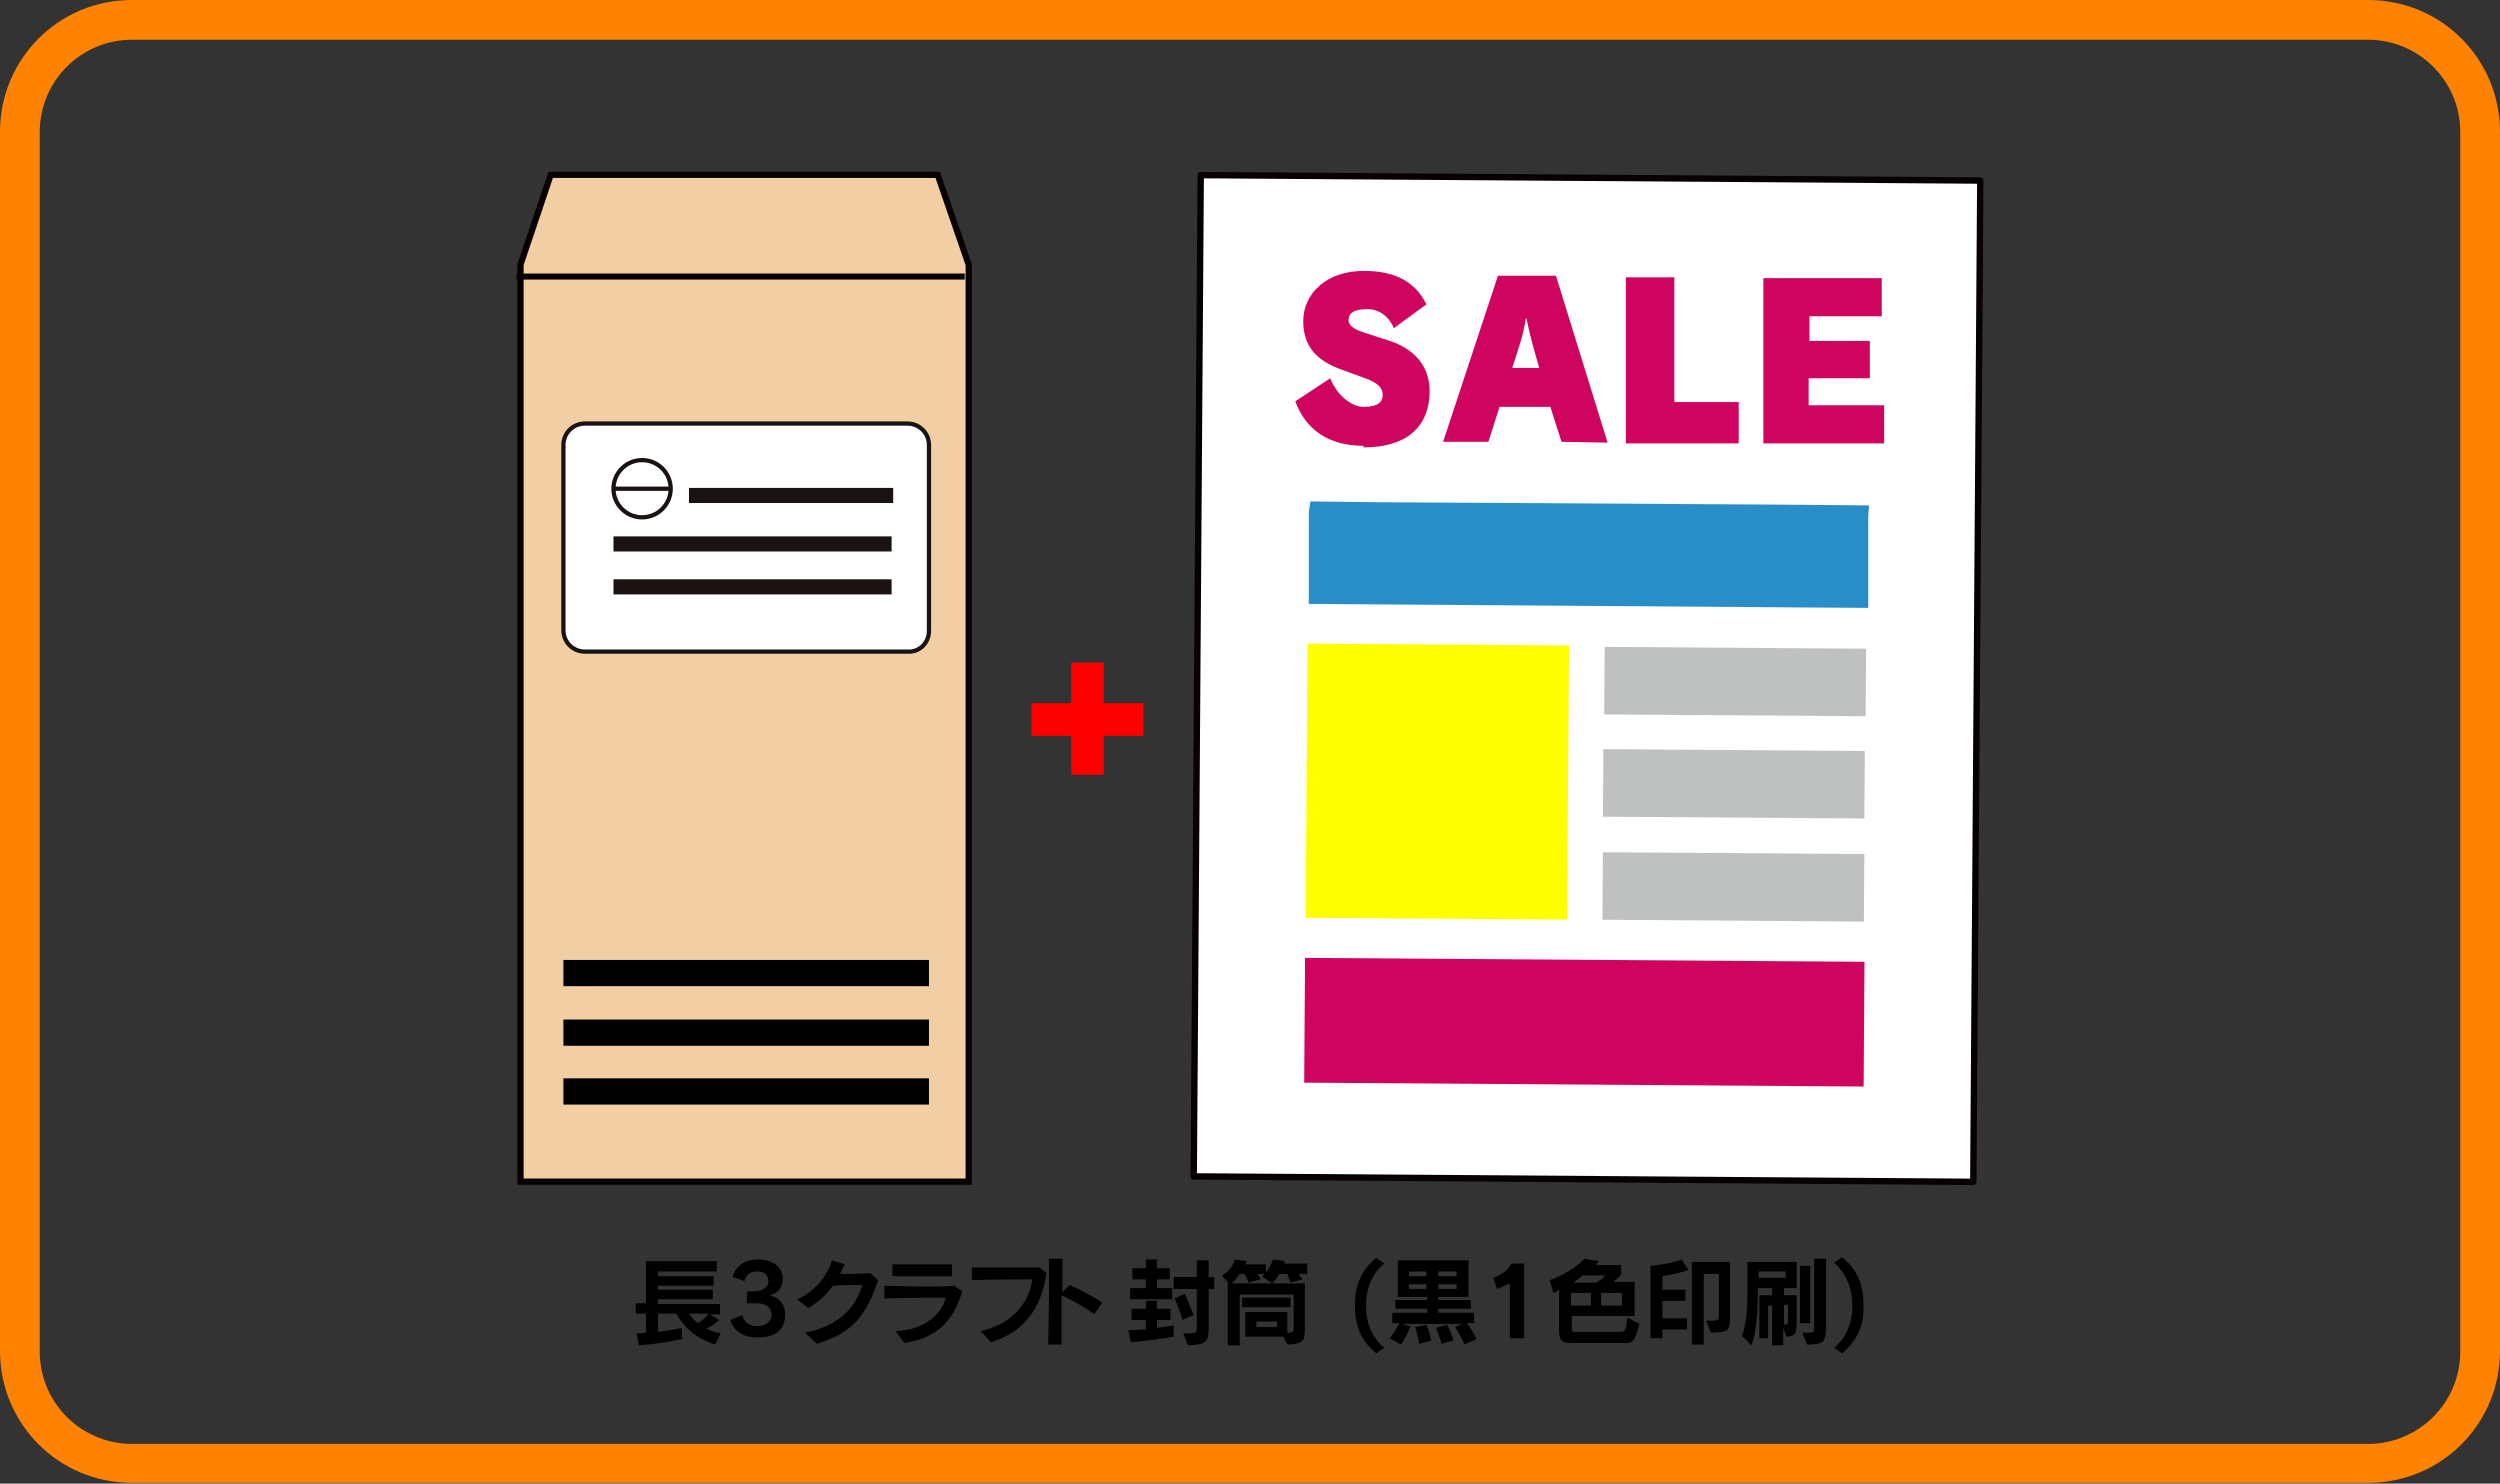 <?xml version="1.0" encoding="utf-8"?>
<!-- Generator: Adobe Illustrator 29.6.1, SVG Export Plug-In . SVG Version: 9.03 Build 0)  -->
<svg version="1.1" id="_レイヤー_1" xmlns="http://www.w3.org/2000/svg" xmlns:xlink="http://www.w3.org/1999/xlink" x="0px"
	 y="0px" viewBox="0 0 314.6 186.7" style="enable-background:new 0 0 314.6 186.7;" xml:space="preserve">
<rect x="0" y="0" width="314.6" height="186.7" fill="#333333" stroke="none"/>
<style type="text/css">
	.st0{fill:#FF8300;}
	.st1{enable-background:new    ;}
	.st2{fill:#F1CEA3;stroke:#060000;stroke-width:0.78;stroke-miterlimit:10;}
	.st3{fill:none;stroke:#060000;stroke-width:0.76;stroke-miterlimit:10;}
	.st4{fill:#FFFFFF;}
	.st5{fill:none;stroke:#1A1311;stroke-width:0.535;stroke-miterlimit:10;}
	.st6{fill:none;}
	.st7{fill:#1A1311;}
	.st8{fill:#FFFFFF;stroke:#060000;stroke-width:0.802;stroke-linejoin:round;stroke-miterlimit:4;}
	.st9{fill:#298EC7;}
	.st10{fill:#CF045F;}
	.st11{fill:#FFFF00;}
	.st12{fill:#BFC0C0;}
	.st13{fill:#FF0000;}
</style>
<path class="st0" d="M298,0H16.6C7.4,0,0,7.4,0,16.6V170c0,9.2,7.4,16.6,16.6,16.6H298c9.2,0,16.6-7.4,16.6-16.6V16.6
	C314.6,7.4,307.2,0,298,0z M309.6,170.1c0,6.4-5.2,11.6-11.6,11.6H16.6c-6.4,0-11.6-5.2-11.6-11.6V16.6C5,10.2,10.2,5,16.6,5H298
	c6.4,0,11.6,5.2,11.6,11.6V170V170.1z"/>
<g class="st1">
	<path d="M90,169.2c-2.7-0.9-3.9-2.2-4.9-3.9h-2.3v2.3c1-0.1,2.1-0.3,3-0.5v1.4c-2.5,0.6-5.4,0.8-5.4,0.8l-0.3-1.5
		c0,0,0.7,0,1.2-0.1v-2.4H80V164h1.3v-5.3h8.9v1.3h-7.4v0.6h7v1.2h-7v0.5h6.9v1.2h-6.9v0.6h7.8v1.3h-1.3l1.2,0.7
		c-0.5,0.5-1,0.8-1.6,1.1c0.6,0.3,1.2,0.5,1.8,0.6L90,169.2z M86.7,165.3c0.3,0.4,0.6,0.8,1.1,1.2c0.6-0.3,1-0.7,1.4-1.2H86.7z"/>
</g>
<g class="st1">
	<path d="M95.3,168.3c-1.9,0-3-0.9-3.4-2.2l1.5-0.6c0.2,0.9,1,1.4,1.9,1.4c1,0,1.8-0.6,1.8-1.4c0-0.9-0.6-1.5-1.9-1.5
		c-0.2,0-0.9,0-1.2,0v-1.5c0.3,0,0.8,0,1,0c0.9,0,1.7-0.5,1.7-1.3c0-0.8-0.6-1.2-1.4-1.2c-0.9,0-1.5,0.5-1.6,1.2l-1.5-0.5
		c0.3-1.2,1.3-2.2,3.2-2.2c1.9,0,3.1,1,3.1,2.4c0,1.2-0.7,1.9-1.7,2.1c1,0.2,2,0.9,2,2.4C98.8,167.3,97.7,168.3,95.3,168.3z"/>
</g>
<g class="st1">
	<path d="M102.8,169.1l-1.5-1.4c4.6-0.9,6.5-3.5,7.2-6c-1.1,0-2.4,0-3.7,0.1c-0.8,1.1-1.7,2-3.1,2.8l-1.4-1.1c2.4-1,3.9-3.2,4.4-4.9
		l1.6,0.5c-0.2,0.4-0.4,0.8-0.6,1.2c0.2,0,0.4,0,0.7,0c1.1,0,2.2,0,3.1-0.1l1,0.9C109,165.7,107.1,167.8,102.8,169.1z"/>
</g>
<g class="st1">
	<path d="M113.8,169l-1.1-1.5c4-0.1,6-2.6,6.3-4.2c-1.7,0-5.8,0-7.7,0.1v-1.6c1,0,3,0.1,4.8,0.1c1.7,0,3.3,0,4-0.1l1,0.7
		C119.9,166.4,117.8,168.4,113.8,169z M112.3,160.6v-1.5c0.8,0,2.1,0,3.4,0c1.6,0,3.3,0,4.1,0v1.5
		C118.4,160.6,114,160.6,112.3,160.6z"/>
</g>
<g class="st1">
	<path d="M124.7,168.9l-1.3-1.4c3.7-0.8,6.1-3.3,6.5-6.5c-1.8,0-5.6,0-7.6,0.1l0-1.6c1,0,2.7,0,4.4,0c1.6,0,3.1,0,4.1,0l0.9,0.7
		C131,164.7,128.9,167.6,124.7,168.9z"/>
</g>
<g class="st1">
	<path d="M137.7,165.4c-1-0.8-2.8-1.8-4.1-2.4c0,2.3,0,4.9,0,6.2l-1.7,0c0-1.3,0.1-4,0.1-6.4c0-1.9,0-3.6,0-4.4l1.7,0
		c0,0.7,0,2.3,0,4.2l0.9-0.9c1.3,0.6,2.9,1.4,4.1,2.2L137.7,165.4z"/>
</g>
<g class="st1">
	<path d="M142.3,168.9l-0.3-1.5c0.9,0,1.5-0.1,2.2-0.1v-1.2h-1.8v-1.4h1.8v-1h1.4v1h1.7v1.4h-1.7v1c0.7-0.1,1.3-0.2,2.1-0.3v1.4
		C146.7,168.4,144.7,168.7,142.3,168.9z M142.2,163.5v-1.4h2V161h-1.7v-1.4h1.7v-1.1h1.4v1.1h1.6v1.4h-1.6v1.1h1.9v1.4H142.2z
		 M152.1,162.1v4.7c0,2-0.1,2.4-2.6,2.5l-0.6-1.5c1.6,0,1.7,0,1.7-0.7v-4.9h-2.9v-1.5h2.9v-2.1h1.5v2.1h0.7v1.5H152.1z M148.8,166.1
		c0,0-0.4-1.5-1-2.7l1.3-0.6c0.6,1.4,1.1,2.7,1.1,2.7L148.8,166.1z"/>
	<path d="M163.4,160.3c0.2,0.3,0.4,0.5,0.5,0.7l-1.5,0.4c-0.1-0.4-0.3-0.7-0.4-1.1H161c-0.3,0.5-0.5,0.8-0.9,1.2l-1.3-0.9
		c0,0,0.2-0.1,0.3-0.3h-0.9c0.2,0.2,0.3,0.4,0.4,0.7l-1.5,0.4c-0.1-0.4-0.4-0.9-0.5-1.1h-0.6c-0.3,0.5-0.6,0.9-1,1.2h9.2v5.2
		c0,0.2,0,0.3,0,0.4c0,1.6-0.1,2-2.2,2.1l-0.5-1h-4.8v-3.1h5.3v2.6c0.8,0,0.8-0.1,0.8-0.7v-4.1H156v6.4h-1.5v-7.8h0.1l-0.8-1
		c0.8-0.5,1.3-1.1,1.6-2l1.5,0.2c-0.1,0.2-0.1,0.2-0.2,0.4h2.6v1c0.4-0.5,0.7-1,0.9-1.6l1.5,0.2c0,0.1-0.1,0.2-0.1,0.3h2.9v1.3
		H163.4z M156.3,164.5v-1.2h6.1v1.2H156.3z M160.7,166.3h-2.6v0.7h2.6V166.3z"/>
	<path d="M171.9,164.3c0,2.4,0.9,4.2,2.3,5.3l-1,0.7c-2-1.6-2.7-3.6-2.7-6c0-2.4,0.7-4.4,2.7-6l1,0.7
		C172.8,160.1,171.9,162,171.9,164.3z"/>
	<path d="M184.3,169.2c0,0-0.5-1.2-1.2-2.2l0.9-0.4h-7.6l1.1,0.3c-0.5,1.3-1.2,2.3-1.2,2.3l-1.4-0.8c0,0,0.7-0.9,1.2-1.9h-0.9v-1.3
		h4.4v-0.5h-4v-1.1h4v-0.4h-3.7v-4.6h8.9v4.6H181v0.4h4.1v1.1H181v0.5h4.5v1.3h-0.9c0.7,0.9,1.2,2,1.2,2L184.3,169.2z M179.5,160
		h-2.2v0.6h2.2V160z M179.5,161.6h-2.2v0.6h2.2V161.6z M178.6,169.1c0,0-0.2-1.1-0.5-2.1l1.4-0.3c0.4,0.9,0.6,2,0.6,2L178.6,169.1z
		 M181.4,169.1c0,0-0.3-1.1-0.7-2l1.4-0.4c0.5,0.9,0.8,2,0.8,2L181.4,169.1z M183.4,160H181v0.6h2.3V160z M183.4,161.6H181v0.6h2.3
		V161.6z"/>
	<path d="M190,168.3v-6.8l-1.6,0.7l-0.5-1.4c1.1-0.4,1.9-1,2.3-1.8h1.6v9.4H190z"/>
	<path d="M204.4,169h-6.3c-1.4,0-1.9-0.1-1.9-1.5v-5.2c-0.3,0.2-0.4,0.3-0.7,0.4l-0.5-1.6c1.9-0.7,3.3-1.6,4.4-2.7l1.8,0.3
		c-0.1,0.1-0.2,0.3-0.4,0.5h3.2v1.2c-0.2,0.3-0.7,0.7-1,0.9h2.7v4.3h-7.9v1.6c0,0.3,0.1,0.4,0.4,0.4h5.7c0.6,0,0.7-0.1,0.9-1.8
		l1.5,0.8C205.7,168.9,205.5,169,204.4,169z M200.2,162.7h-2.5v1.6h2.5V162.7z M199.2,160.5c-0.3,0.2-0.8,0.6-1.2,0.9h2.9
		c0.3-0.2,0.8-0.5,1.1-0.9H199.2z M204.1,162.7h-2.6v1.6h2.6V162.7z"/>
	<path d="M209.2,160.6v1.7h2.9v1.4h-2.9v2.2h3.1v1.4h-3.1v1.1h-1.5v-9.1c0,0,2.4-0.2,3.9-0.8l0.9,1.3
		C211.4,160.2,210.3,160.4,209.2,160.6z M215.3,167.7l-0.6-1.5c1.5,0,1.6,0,1.6-0.6c0,0,0,0,0-0.1v-5.2h-1.9v8.9h-1.5v-10.4h4.8v6.4
		c0,0.1,0,0.3,0,0.4C217.7,167.4,217.6,167.7,215.3,167.7z"/>
	<path d="M224.8,168.2l-0.4-1.1v2.2h-1.4v-5h-0.5v4.1h-1.1v-5.4h1.6v-0.9h-1.8v0.7c0,2.8-0.2,4.8-0.8,6.5l-1.2-1.2
		c0.5-1.3,0.7-3,0.7-5.5v-3.8h6.2v3.3h-1.6v0.9h1.6v2.8C226.1,167.9,226,168.1,224.8,168.2z M224.7,160h-3.4v0.8h3.4V160z
		 M225,164.2h-0.5v2.5c0.5,0,0.5,0,0.5-0.7V164.2z M226.5,166.5v-7.2h1.3v7.2H226.5z M227.4,169.2l-0.6-1.5c0.3,0,0.5,0,0.7,0
		c0.7,0,0.8-0.1,0.8-0.5c0,0,0-0.1,0-0.2v-8.6h1.5v8.3c0,0.2,0,0.3,0,0.4C229.7,168.8,229.6,169.2,227.4,169.2z"/>
	<path d="M231.8,170.3l-1-0.7c1.4-1.1,2.3-3,2.3-5.3c0-2.3-0.9-4.2-2.3-5.4l1-0.7c2,1.6,2.7,3.6,2.7,6
		C234.6,166.6,233.8,168.7,231.8,170.3z"/>
</g>
<polygon class="st2" points="118,22 94,22 93.4,22 69.3,22 65.5,33.3 65.5,148.7 121.9,148.7 121.9,33.3 "/>
<line class="st3" x1="65" y1="34.8" x2="121.4" y2="34.8"/>
<path class="st4" d="M114.2,81.8H73.6c-1.5,0-2.7-1.2-2.7-2.7V55.9c0-1.5,1.2-2.7,2.7-2.7h40.6c1.5,0,2.7,1.2,2.7,2.7v23.3
	C116.9,80.6,115.7,81.8,114.2,81.8"/>
<path class="st5" d="M114.2,82H73.6c-1.5,0-2.7-1.2-2.7-2.7V56c0-1.5,1.2-2.7,2.7-2.7h40.6c1.5,0,2.7,1.2,2.7,2.7v23.4
	C116.9,80.9,115.7,82.1,114.2,82L114.2,82z"/>
<path class="st4" d="M84.3,61.5c0,2-1.6,3.6-3.6,3.6S77,63.5,77,61.5s1.6-3.6,3.6-3.6S84.3,59.5,84.3,61.5"/>
<circle class="st5" cx="80.8" cy="61.5" r="3.6"/>
<line class="st6" x1="77.2" y1="61.5" x2="84.3" y2="61.5"/>
<line class="st5" x1="77.2" y1="61.5" x2="84.3" y2="61.5"/>
<rect x="77.2" y="67.5" class="st7" width="35" height="1.9"/>
<rect x="86.7" y="61.4" class="st7" width="25.7" height="1.9"/>
<rect x="77.2" y="72.9" class="st7" width="35" height="1.9"/>
<g>
	
		<rect x="136.7" y="36.3" transform="matrix(6.981117e-03 -1 1 6.981117e-03 112.965 284.483)" class="st8" width="126" height="98.1"/>
	<polygon class="st9" points="223.8,63.5 173.5,63.2 164.9,63.1 164.7,64.4 164.7,76 235.1,76.5 235.1,65 235.2,63.6 	"/>
	<g>
		<path class="st10" d="M171.6,56.1c-4.5,0-7.3-2.1-8.6-5.6l4.4-2.9c0.9,2.3,2.8,3.6,4.2,3.6c1.8,0,2.4-0.6,2.4-1.5
			c0-0.8-0.5-1.5-2.2-2.1l-3-1.1c-3.1-1.1-4.8-2.9-4.8-6.1c0-3.4,2.9-6.4,7.8-6.3c3.9,0,6.4,1.5,7.7,4.2l-4.1,3
			c-0.6-1.5-1.9-2.4-3.3-2.4c-1.9,0-2.4,0.6-2.4,1.4c0,0.6,0.6,1.1,1.8,1.5l3.4,1.1c3,1,5,3.1,5,6.3c0,4.6-3,7.1-8.3,7.1L171.6,56.1
			z"/>
		<path class="st10" d="M196.5,55.6l-1.4-4.4h-6.4l-1.4,4.4h-5.7l6.9-20.9h7.3l6.5,21L196.5,55.6L196.5,55.6z M192.1,40.1H192
			c-0.3,2.1-1,4-1.7,6.2h3.4C193.1,44.2,192.5,42.2,192.1,40.1z"/>
		<path class="st10" d="M204.6,55.7V34.9c0.1,0,6.1,0,6.1,0v15.7c-0.1,0,8.1,0,8.1,0v5.2h-14.2V55.7z"/>
		<path class="st10" d="M221.9,55.8V35c0.1,0,14.9,0,14.9,0v4.8h-9.1v3.1h7.6v4.7h-7.7V51h9.5v4.8h-15.4H221.9z"/>
	</g>
	
		<rect x="191.5" y="93.5" transform="matrix(6.981117e-03 -1 1 6.981117e-03 69.282 327.087)" class="st10" width="15.7" height="70.4"/>
	
		<rect x="163.7" y="81.9" transform="matrix(6.981117e-03 -1 1 6.981117e-03 81.256 278.621)" class="st11" width="34.5" height="32.9"/>
	
		<rect x="214.1" y="69.3" transform="matrix(6.981117e-03 -1 1 6.981117e-03 131.078 303.52)" class="st12" width="8.5" height="32.9"/>
	
		<rect x="214" y="82.2" transform="matrix(6.981117e-03 -1 1 6.981117e-03 118.019 316.198)" class="st12" width="8.5" height="32.9"/>
	
		<rect x="213.9" y="95.1" transform="matrix(6.981117e-03 -1 1 6.981117e-03 105.058 328.979)" class="st12" width="8.5" height="32.9"/>
</g>
<rect x="129.8" y="88.5" class="st13" width="14.1" height="4.1"/>
<rect x="134.8" y="83.4" class="st13" width="4.1" height="14.1"/>
<rect x="70.9" y="120.8" width="46" height="3.3"/>
<rect x="70.9" y="128.3" width="46" height="3.3"/>
<rect x="70.9" y="135.7" width="46" height="3.3"/>
</svg>
